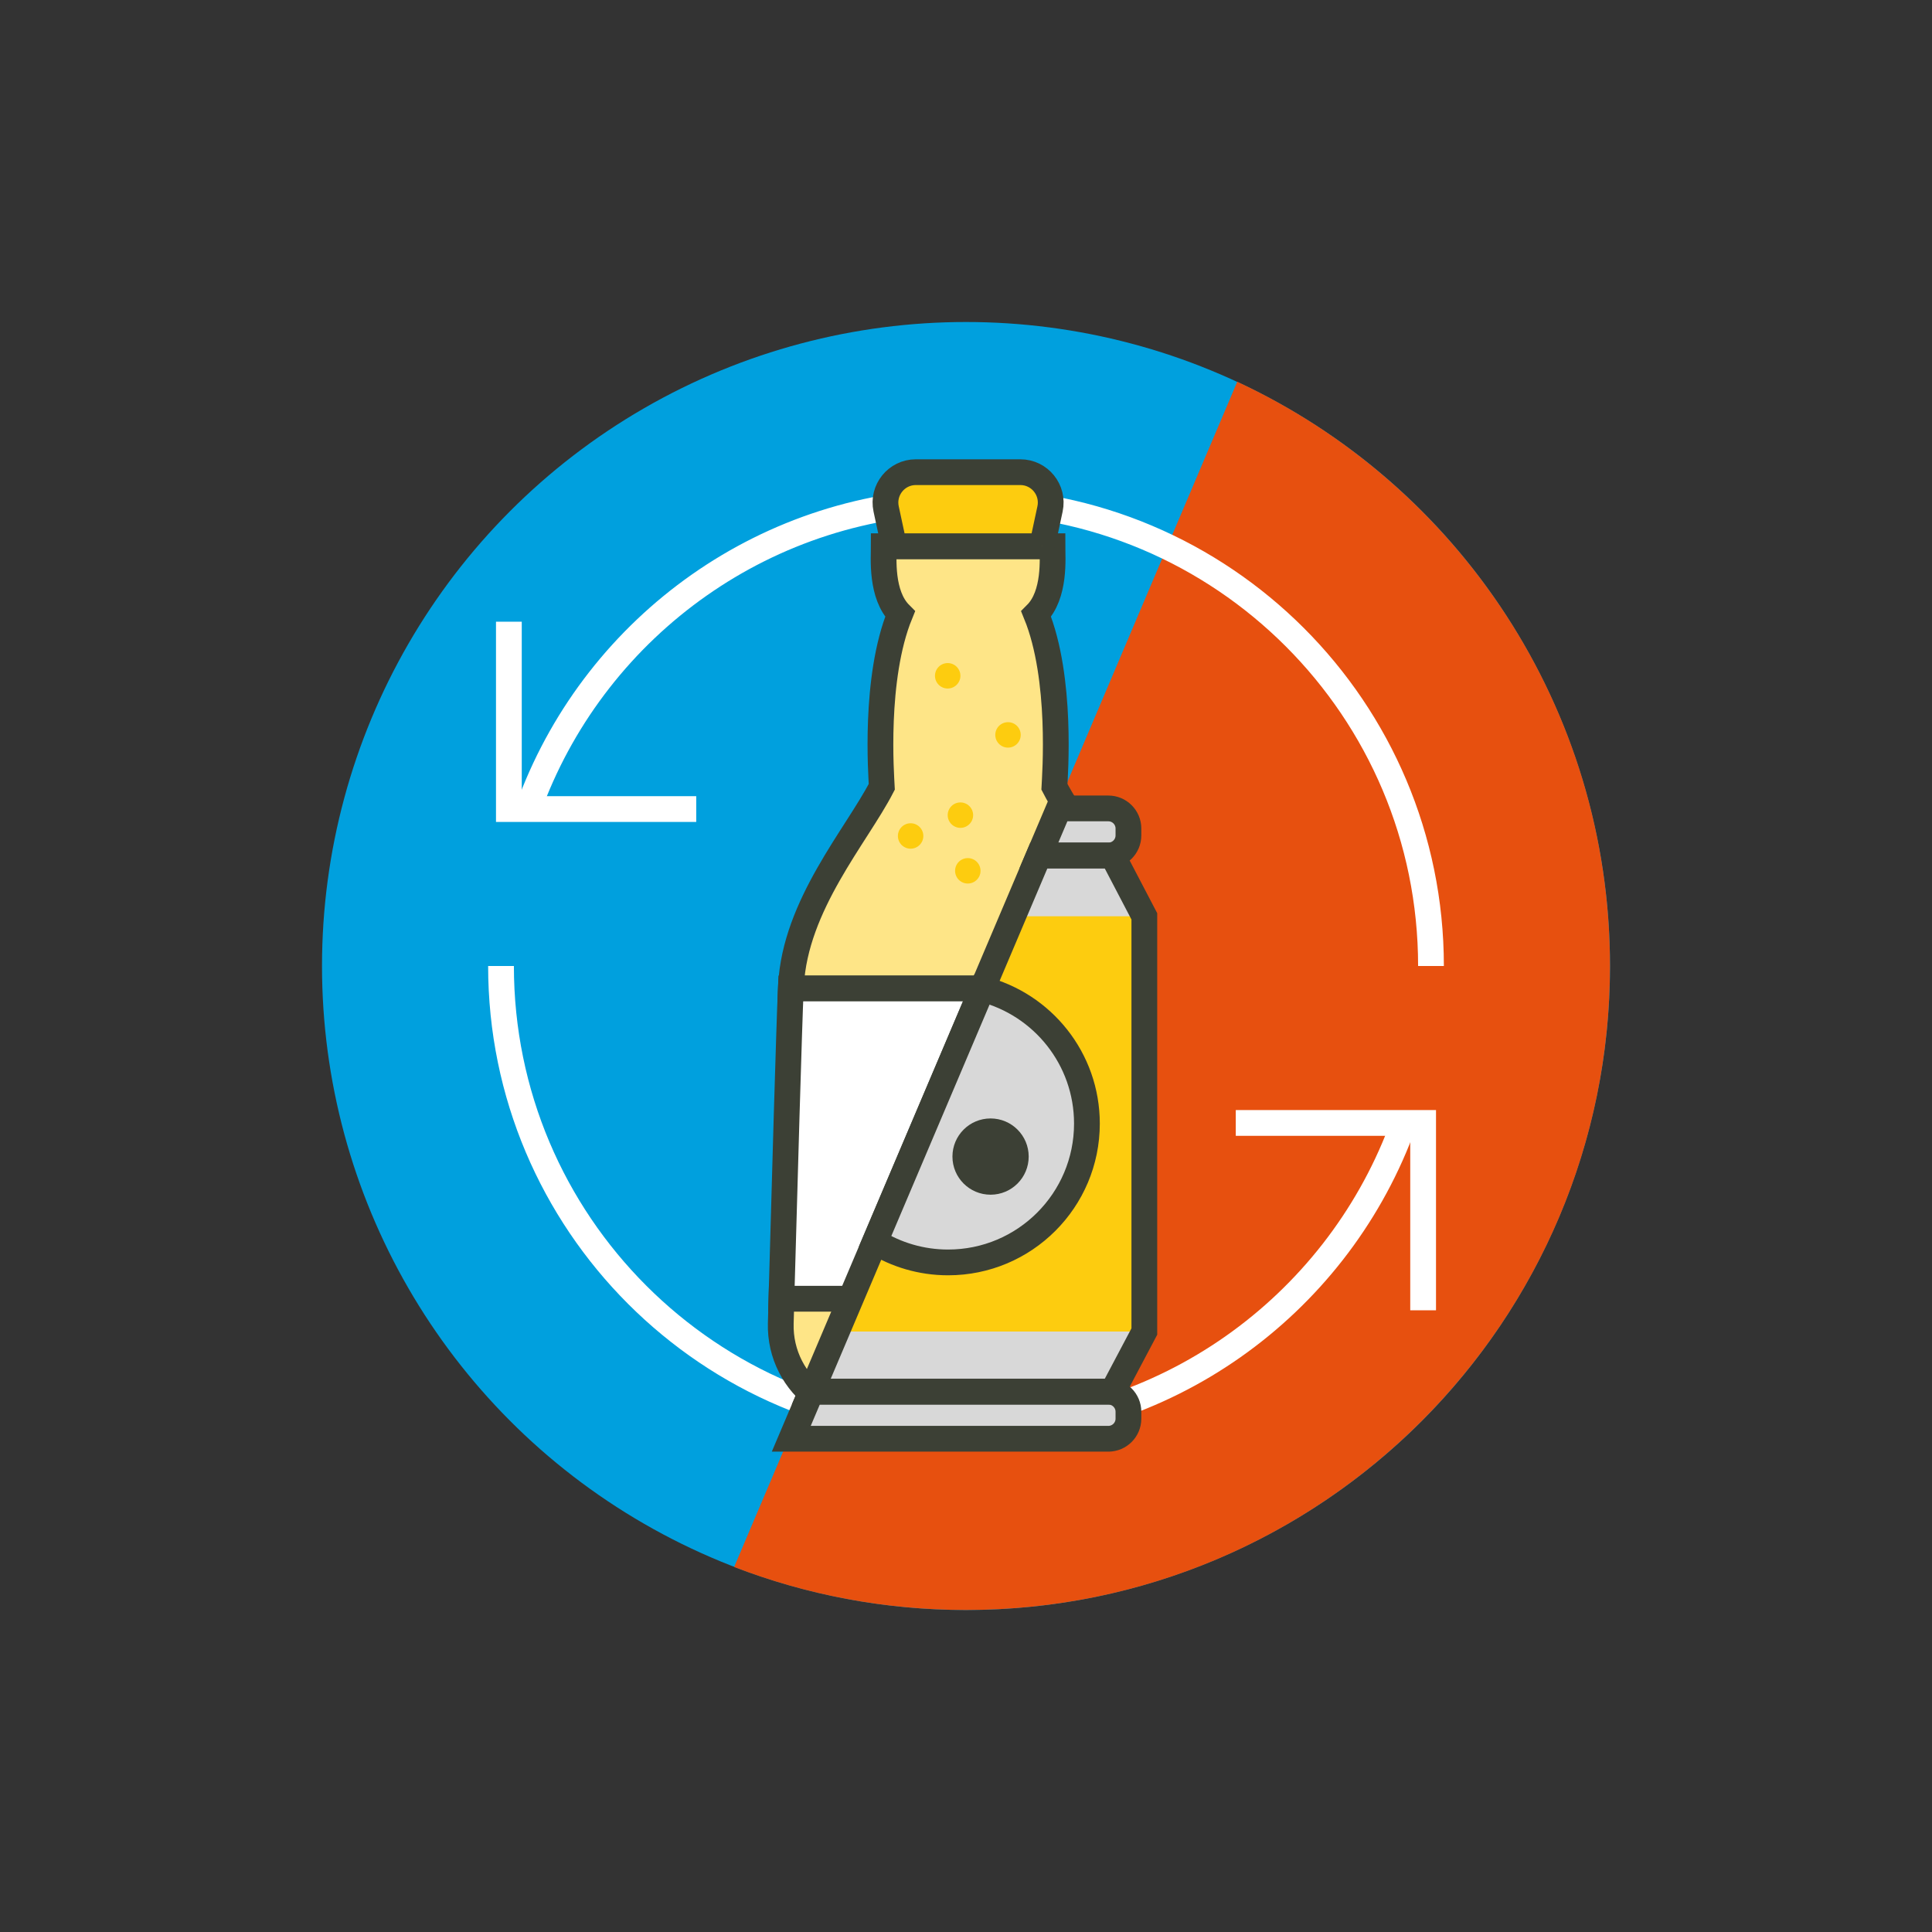 <?xml version="1.0" encoding="UTF-8"?>
<svg id="_x30_2-Produkt_austauschen" xmlns="http://www.w3.org/2000/svg" version="1.1" viewBox="0 0 1200 1200">
  <rect x="0" y="0" width="1200" height="1200" fill="#333333" stroke="none"/>
  <!-- Generator: Adobe Illustrator 29.5.1, SVG Export Plug-In . SVG Version: 2.1.0 Build 141)  -->
  <defs>
    <style>
      .st0, .st1, .st2 {
        fill: none;
      }

      .st3, .st4 {
        fill: #fdcc0f;
      }

      .st1 {
        stroke: #fff;
      }

      .st1, .st5, .st6, .st7, .st4, .st2 {
        stroke-miterlimit: 10;
        stroke-width: 16px;
      }

      .st8 {
        fill: #00a0de;
      }

      .st9, .st7 {
        fill: #d8d8d8;
      }

      .st5 {
        fill: #fff;
      }

      .st5, .st6, .st7, .st4, .st2 {
        stroke: #3c4035;
      }

      .st6 {
        fill: #fee587;
      }

      .st10 {
        fill: #3c4035;
      }

      .st11 {
        fill: #e7500f;
      }
    </style>
  </defs>
  <circle class="st8" cx="600" cy="600" r="400"/>
  <path class="st11" d="M768.48,237.11l-312.49,736.17c44.68,17.25,93.24,26.72,144.01,26.72,220.91,0,400-179.09,400-400,0-160.72-94.79-299.31-231.52-362.89Z"/>
  <g>
    <polyline class="st1" points="432.44 502.52 316.07 502.52 316.07 386.15"/>
    <path class="st1" d="M329.96,497.34c41.39-108.83,146.68-186.16,270.04-186.16,159.51,0,288.81,129.31,288.81,288.81"/>
    <polyline class="st1" points="767.56 697.48 883.93 697.48 883.93 813.85"/>
    <path class="st1" d="M870.04,702.66c-41.39,108.83-146.68,186.16-270.04,186.16-159.51,0-288.81-129.31-288.81-288.81"/>
  </g>
  <circle class="st0" cx="300" cy="660.38" r="53.7"/>
  <g>
    <path class="st6" d="M663.38,503.32c-3.19-5.15-6.08-10.04-8.46-14.65.32-6.71,4.96-67.3-11.35-107.26,12.07-12.07,10.12-35.01,10.12-42.14h-104.76c0,7.13-1.95,30.07,10.12,42.14-16.3,39.96-11.67,100.54-11.35,107.26-15.78,30.59-53.81,73.39-56.4,123.36-.03.56-.06,1.21-.09,1.93h125.22l46.96-110.63Z"/>
    <path class="st4" d="M647.23,339.26h-91.86l-4.97-23.14c-2.53-11.76,6.44-22.85,18.46-22.85h64.87c12.03,0,20.99,11.09,18.46,22.85l-4.97,23.14Z"/>
    <circle class="st3" cx="565.6" cy="519.24" r="7.9"/>
    <circle class="st3" cx="596.53" cy="506.3" r="7.9"/>
    <circle class="st3" cx="601.12" cy="540.88" r="7.9"/>
    <circle class="st3" cx="588.63" cy="419.75" r="7.9"/>
    <circle class="st3" cx="626.09" cy="456.46" r="7.9"/>
    <path class="st5" d="M616.41,613.95h-125.22c-1.05,22.99-3.88,122.36-5.84,192.74h49.24l81.81-192.74Z"/>
    <path class="st6" d="M508.22,868.85l26.39-62.16h-49.24c-.15,5.26-.29,10.36-.42,15.26-.53,19.27,8.76,36.47,23.28,46.91Z"/>
  </g>
  <g>
    <g>
      <polygon class="st9" points="691.01 864.39 710.77 827.04 710.77 569.17 691.01 531.37 645.25 531.37 503.89 864.39 691.01 864.39"/>
      <polygon class="st3" points="710.77 827.04 710.77 569.17 629.21 569.17 519.74 827.04 710.77 827.04"/>
      <polygon class="st3" points="710.77 827.04 710.77 569.17 629.21 569.17 519.74 827.04 710.77 827.04"/>
      <path class="st7" d="M688.4,531.37c6.9,0,12.49-5.59,12.49-12.49v-4.27c0-6.9-5.59-12.49-12.49-12.49h-30.73l-12.42,29.25h43.15Z"/>
      <path class="st7" d="M688.4,893.64c6.9,0,12.49-5.59,12.49-12.49v-4.27c0-6.9-5.59-12.49-12.49-12.49h-184.51l-12.42,29.25h196.92Z"/>
      <polygon class="st2" points="691.01 864.39 710.77 827.04 710.77 569.17 691.01 531.37 645.25 531.37 503.89 864.39 691.01 864.39"/>
      <path class="st7" d="M610.06,614.28l-66.6,156.89c13.19,8.19,28.75,12.94,45.42,12.94,47.62,0,86.23-38.61,86.23-86.23,0-40.31-27.67-74.16-65.05-83.6Z"/>
    </g>
    <circle class="st10" cx="615.26" cy="718.37" r="23.68"/>
  </g>
</svg>